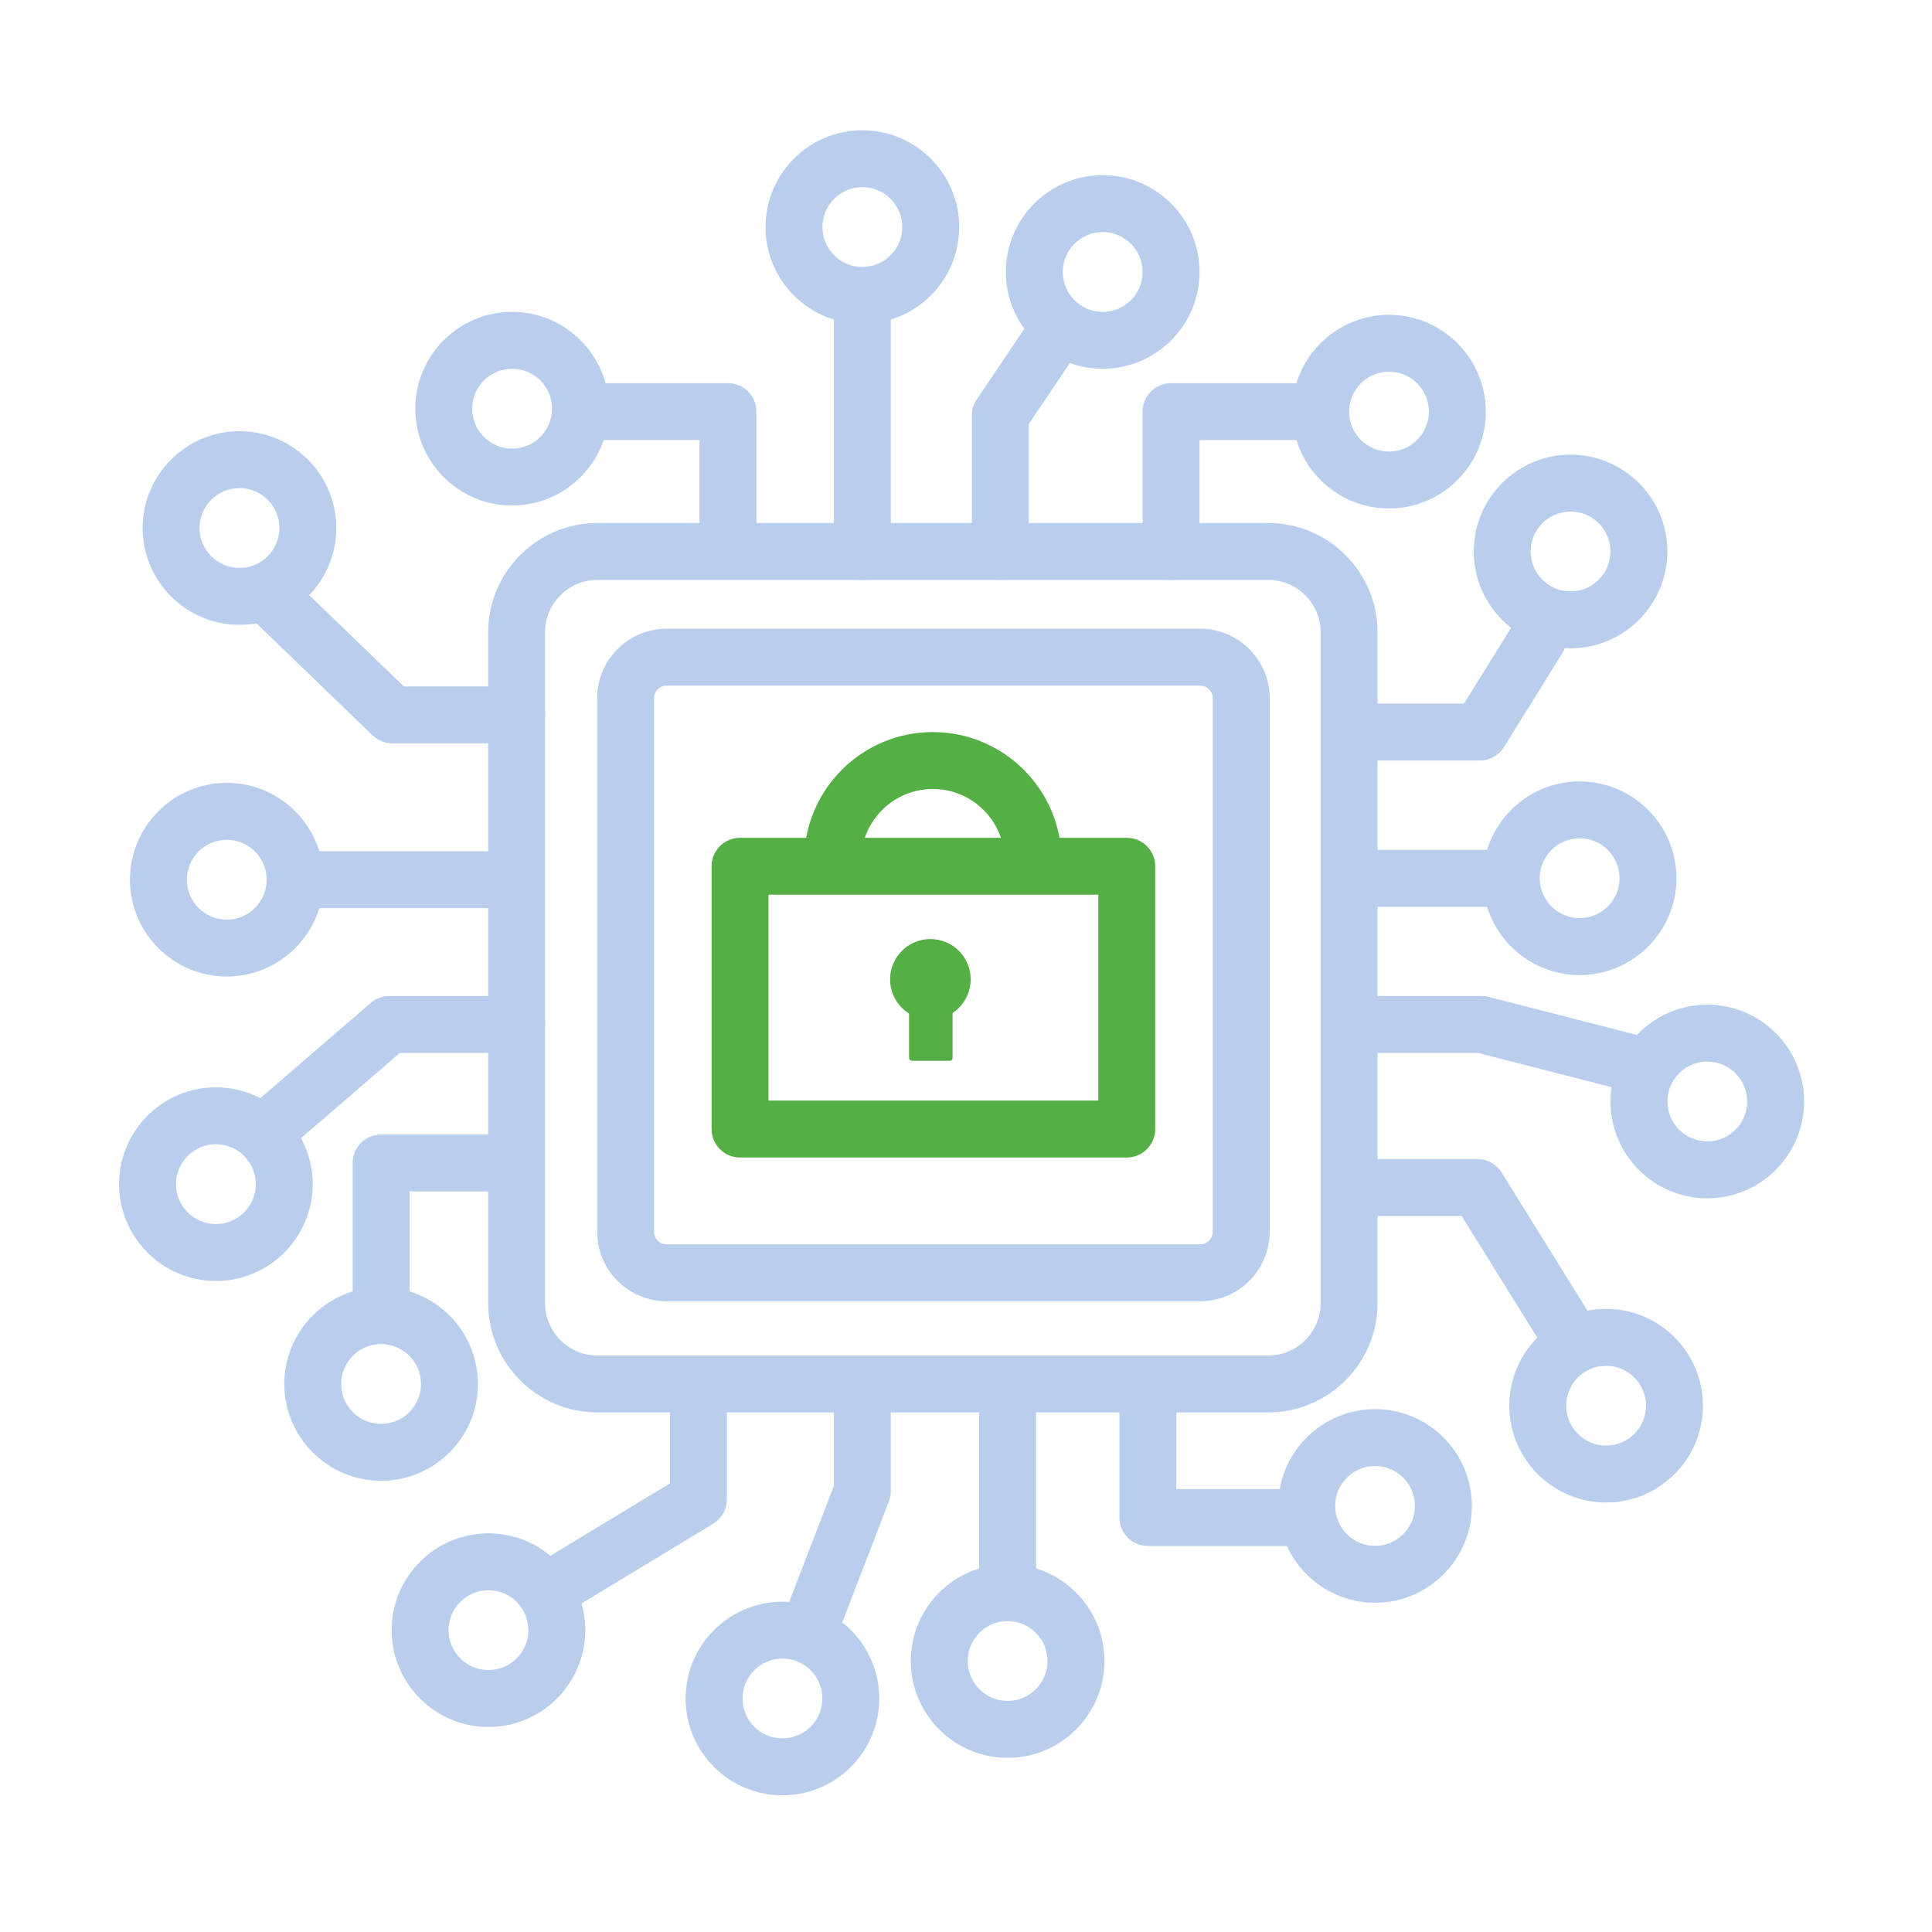 <?xml version="1.0" encoding="UTF-8"?>
<svg xmlns="http://www.w3.org/2000/svg" version="1.1" viewBox="0 0 800 800">
  <defs>
    <style>
      .cls-1 {
        fill: #b8ceec;
      }

      .cls-2 {
        fill: #fff;
      }

      .cls-3 {
        display: none;
      }

      .cls-4 {
        fill: #54b044;
      }

      .cls-5 {
        fill: none;
        stroke: #174290;
        stroke-linecap: round;
        stroke-linejoin: round;
        stroke-width: 2px;
      }
    </style>
  </defs>
  <!-- Generator: Adobe Illustrator 28.7.1, SVG Export Plug-In . SVG Version: 1.2.0 Build 142)  -->
  <g>
    <g id="cybesecurity">
      <g>
        <g>
          <path class="cls-4" d="M466.57,479.29h-160.14c-6.51,0-11.78-5.27-11.78-11.78v-108.81c0-6.51,5.27-11.78,11.78-11.78h160.14c6.51,0,11.78,5.27,11.78,11.78v108.81c0,6.51-5.27,11.78-11.78,11.78ZM318.21,455.73h136.58v-85.25h-136.58v85.25Z"/>
          <path class="cls-4" d="M427.8,368.22c-6.51,0-11.78-5.27-11.78-11.78,0-16.4-13.35-29.74-29.75-29.74s-29.74,13.35-29.74,29.74c0,6.51-5.28,11.78-11.79,11.78s-11.78-5.27-11.78-11.78c0-29.39,23.91-53.31,53.31-53.31s53.31,23.91,53.31,53.31c0,6.51-5.27,11.78-11.78,11.78Z"/>
          <circle class="cls-4" cx="385.25" cy="405.53" r="16.69"/>
          <rect class="cls-4" x="376.42" y="416.33" width="18.03" height="22.92" rx="1.17" ry="1.17"/>
        </g>
        <path class="cls-1" d="M496.98,538.81h-220.95c-15.86,0-28.76-12.9-28.76-28.76v-220.96c0-15.85,12.9-28.76,28.76-28.76h220.95c15.86,0,28.76,12.9,28.76,28.76v220.96c0,15.85-12.9,28.76-28.76,28.76ZM276.03,283.9c-2.86,0-5.2,2.33-5.2,5.19v220.96c0,2.86,2.34,5.19,5.2,5.19h220.95c2.86,0,5.2-2.33,5.2-5.19v-220.96c0-2.86-2.34-5.19-5.2-5.19h-220.95Z"/>
        <path class="cls-1" d="M525.15,584.85H247.39c-24.95,0-45.26-20.31-45.26-45.26v-277.76c0-24.95,20.31-45.26,45.26-45.26h277.76c24.95,0,45.26,20.31,45.26,45.26v277.76c0,24.95-20.31,45.26-45.26,45.26ZM247.39,240.13c-11.96,0-21.7,9.73-21.7,21.7v277.76c0,11.96,9.73,21.7,21.7,21.7h277.76c11.96,0,21.7-9.73,21.7-21.7v-277.76c0-11.96-9.73-21.7-21.7-21.7H247.39Z"/>
        <path class="cls-1" d="M301.43,232.61c-6.51,0-11.78-5.27-11.78-11.78v-38.6h-41.61c-6.51,0-11.78-5.27-11.78-11.78s5.27-11.78,11.78-11.78h53.39c6.51,0,11.78,5.27,11.78,11.78v50.38c0,6.51-5.27,11.78-11.78,11.78Z"/>
        <path class="cls-1" d="M357.08,240.13c-6.51,0-11.78-5.27-11.78-11.78v-97c0-6.51,5.27-11.78,11.78-11.78s11.78,5.27,11.78,11.78v97c0,6.51-5.27,11.78-11.78,11.78Z"/>
        <path class="cls-1" d="M414.23,240.13c-6.51,0-11.78-5.27-11.78-11.78v-56.39c0-2.35.7-4.64,2.01-6.58l19.75-29.32c3.62-5.4,10.98-6.81,16.35-3.19,5.4,3.64,6.82,10.96,3.19,16.35l-17.74,26.34v52.8c0,6.51-5.27,11.78-11.78,11.78Z"/>
        <path class="cls-1" d="M484.91,240.13c-6.51,0-11.78-5.27-11.78-11.78v-57.9c0-6.51,5.27-11.78,11.78-11.78h50.16c6.51,0,11.78,5.27,11.78,11.78s-5.27,11.78-11.78,11.78h-38.38v46.12c0,6.51-5.27,11.78-11.78,11.78Z"/>
        <path class="cls-1" d="M612.74,314.91h-54.1c-6.51,0-11.78-5.27-11.78-11.78s5.27-11.78,11.78-11.78h47.56l20.55-33.06c3.44-5.53,10.69-7.22,16.23-3.78,5.52,3.43,7.21,10.7,3.78,16.22l-24.01,38.63c-2.15,3.46-5.94,5.56-10.01,5.56Z"/>
        <path class="cls-1" d="M674.41,451.62c-.98,0-1.96-.12-2.95-.37l-59.45-15.27h-53.38c-6.51,0-11.78-5.27-11.78-11.78s5.27-11.78,11.78-11.78h54.86c.99,0,1.97.13,2.93.37l60.9,15.64c6.29,1.62,10.09,8.04,8.48,14.34-1.37,5.32-6.15,8.85-11.4,8.86Z"/>
        <path class="cls-1" d="M616.51,375.48h-57.88c-6.51,0-11.78-5.27-11.78-11.78s5.27-11.78,11.78-11.78h57.88c6.51,0,11.78,5.27,11.78,11.78s-5.27,11.78-11.78,11.78Z"/>
        <path class="cls-1" d="M650.34,565.53c-3.93,0-7.79-1.97-10.02-5.56l-35.08-56.47h-46.62c-6.51,0-11.78-5.27-11.78-11.78s5.27-11.78,11.78-11.78h53.16c4.07,0,7.86,2.11,10.01,5.56l38.54,62.04c3.43,5.53,1.74,12.79-3.8,16.23-1.93,1.2-4.08,1.77-6.2,1.77Z"/>
        <path class="cls-1" d="M533.98,640.16h-58.66c-6.51,0-11.78-5.27-11.78-11.78v-55.31c0-6.51,5.27-11.78,11.78-11.78s11.78,5.27,11.78,11.78v43.53h46.88c6.51,0,11.78,5.27,11.78,11.78s-5.27,11.78-11.78,11.78Z"/>
        <path class="cls-1" d="M334.9,686.78c-1.41,0-2.85-.25-4.24-.79-6.07-2.34-9.09-9.16-6.75-15.22l21.39-55.49v-42.22c0-6.51,5.27-11.78,11.78-11.78s11.78,5.27,11.78,11.78v44.42c0,1.45-.26,2.89-.79,4.23l-22.18,57.52c-1.8,4.68-6.26,7.55-10.99,7.55Z"/>
        <path class="cls-1" d="M417.23,661.41c-6.51,0-11.78-5.27-11.78-11.78v-76.56c0-6.51,5.27-11.78,11.78-11.78s11.78,5.27,11.78,11.78v76.56c0,6.51-5.27,11.78-11.78,11.78Z"/>
        <path class="cls-1" d="M230.57,668.17c-3.99,0-7.87-2.02-10.09-5.68-3.37-5.56-1.59-12.8,3.97-16.18l52.98-32.09v-41.16c0-6.51,5.27-11.78,11.78-11.78s11.78,5.27,11.78,11.78v47.8c0,4.12-2.15,7.94-5.68,10.08l-58.65,35.53c-1.91,1.15-4.02,1.7-6.09,1.7Z"/>
        <path class="cls-1" d="M157.81,550.3c-6.51,0-11.78-5.27-11.78-11.78v-56.96c0-6.51,5.27-11.78,11.78-11.78h56.1c6.51,0,11.78,5.27,11.78,11.78s-5.27,11.78-11.78,11.78h-44.32v45.18c0,6.51-5.27,11.78-11.78,11.78Z"/>
        <path class="cls-1" d="M111.01,479.29c-3.31,0-6.59-1.39-8.92-4.08-4.25-4.92-3.7-12.36,1.22-16.61l50.19-43.32c2.14-1.85,4.87-2.86,7.7-2.86h52.72c6.51,0,11.78,5.27,11.78,11.78s-5.27,11.78-11.78,11.78h-48.34l-46.88,40.45c-2.23,1.92-4.96,2.86-7.69,2.86Z"/>
        <path class="cls-1" d="M213.92,307.8h-51.45c-3.05,0-5.98-1.18-8.18-3.3l-51.46-49.63c-4.68-4.52-4.81-11.98-.3-16.66,4.53-4.68,11.98-4.8,16.66-.3l48.04,46.33h46.7c6.51,0,11.78,5.27,11.78,11.78s-5.27,11.78-11.78,11.78Z"/>
        <path class="cls-1" d="M211.63,376.04h-85.21c-6.3,0-11.41-5.27-11.41-11.78s5.11-11.78,11.41-11.78h85.21c6.3,0,11.41,5.27,11.41,11.78s-5.11,11.78-11.41,11.78Z"/>
        <path class="cls-1" d="M357.08,134.11c-22.11,0-40.09-17.98-40.09-40.09s17.98-40.09,40.09-40.09,40.09,17.99,40.09,40.09-17.98,40.09-40.09,40.09ZM357.08,77.49c-9.11,0-16.53,7.41-16.53,16.53s7.41,16.53,16.53,16.53,16.53-7.41,16.53-16.53-7.42-16.53-16.53-16.53Z"/>
        <path class="cls-1" d="M456.6,152.7c-22.11,0-40.09-17.98-40.09-40.09s17.98-40.09,40.09-40.09,40.09,17.98,40.09,40.09-17.98,40.09-40.09,40.09ZM456.6,96.09c-9.11,0-16.53,7.41-16.53,16.53s7.42,16.53,16.53,16.53,16.53-7.41,16.53-16.53-7.42-16.53-16.53-16.53Z"/>
        <path class="cls-1" d="M575.15,210.54c-22.1,0-40.08-17.99-40.08-40.09s17.98-40.09,40.08-40.09,40.09,17.98,40.09,40.09-17.98,40.09-40.09,40.09ZM575.15,153.92c-9.11,0-16.52,7.41-16.52,16.53s7.41,16.53,16.52,16.53,16.53-7.41,16.53-16.53-7.42-16.53-16.53-16.53Z"/>
        <path class="cls-1" d="M212.06,209.32c-22.11,0-40.09-17.98-40.09-40.09s17.99-40.09,40.09-40.09,40.09,17.99,40.09,40.09-17.98,40.09-40.09,40.09ZM212.06,152.7c-9.12,0-16.53,7.41-16.53,16.53s7.41,16.53,16.53,16.53,16.53-7.41,16.53-16.53-7.41-16.53-16.53-16.53Z"/>
        <path class="cls-1" d="M99.16,258.73c-22.11,0-40.09-17.98-40.09-40.09s17.98-40.09,40.09-40.09,40.09,17.99,40.09,40.09-17.98,40.09-40.09,40.09ZM99.16,202.11c-9.11,0-16.53,7.41-16.53,16.53s7.41,16.53,16.53,16.53,16.53-7.41,16.53-16.53-7.41-16.53-16.53-16.53Z"/>
        <path class="cls-1" d="M650.33,268.44c-22.1,0-40.08-17.98-40.08-40.09s17.98-40.09,40.08-40.09,40.09,17.98,40.09,40.09-17.98,40.09-40.09,40.09ZM650.33,211.82c-9.11,0-16.52,7.41-16.52,16.53s7.41,16.53,16.52,16.53,16.53-7.41,16.53-16.53-7.42-16.53-16.53-16.53Z"/>
        <path class="cls-1" d="M654.09,403.75c-22.11,0-40.09-17.98-40.09-40.09s17.98-40.09,40.09-40.09,40.09,17.99,40.09,40.09-17.98,40.09-40.09,40.09ZM654.09,347.13c-9.11,0-16.53,7.41-16.53,16.53s7.42,16.53,16.53,16.53,16.53-7.41,16.53-16.53-7.42-16.53-16.53-16.53Z"/>
        <path class="cls-1" d="M706.96,496.19c-22.11,0-40.09-17.98-40.09-40.09s17.98-40.09,40.09-40.09,40.08,17.99,40.08,40.09-17.98,40.09-40.08,40.09ZM706.96,439.57c-9.11,0-16.53,7.41-16.53,16.53s7.42,16.53,16.53,16.53,16.52-7.41,16.52-16.53-7.41-16.53-16.52-16.53Z"/>
        <path class="cls-1" d="M665.05,622.15c-22.1,0-40.08-17.98-40.08-40.09s17.98-40.09,40.08-40.09,40.09,17.98,40.09,40.09-17.98,40.09-40.09,40.09ZM665.05,565.53c-9.11,0-16.52,7.41-16.52,16.53s7.41,16.53,16.52,16.53,16.53-7.42,16.53-16.53-7.42-16.53-16.53-16.53Z"/>
        <path class="cls-1" d="M569.38,663.67c-22.1,0-40.08-17.98-40.08-40.09s17.98-40.09,40.08-40.09,40.09,17.98,40.09,40.09-17.98,40.09-40.09,40.09ZM569.38,607.05c-9.11,0-16.52,7.42-16.52,16.53s7.41,16.53,16.52,16.53,16.53-7.42,16.53-16.53-7.42-16.53-16.53-16.53Z"/>
        <path class="cls-1" d="M417.23,727.88c-22.11,0-40.09-17.98-40.09-40.09s17.98-40.09,40.09-40.09,40.09,17.98,40.09,40.09-17.98,40.09-40.09,40.09ZM417.23,671.25c-9.11,0-16.53,7.42-16.53,16.53s7.42,16.53,16.53,16.53,16.53-7.42,16.53-16.53-7.42-16.53-16.53-16.53Z"/>
        <path class="cls-1" d="M323.99,743.4c-22.11,0-40.09-17.98-40.09-40.08s17.99-40.09,40.09-40.09,40.09,17.98,40.09,40.09-17.98,40.08-40.09,40.08ZM323.99,686.78c-9.12,0-16.53,7.42-16.53,16.53s7.41,16.52,16.53,16.52,16.53-7.41,16.53-16.52-7.41-16.53-16.53-16.53Z"/>
        <path class="cls-1" d="M202.26,715.1c-22.11,0-40.09-17.98-40.09-40.09s17.99-40.09,40.09-40.09,40.09,17.98,40.09,40.09-17.98,40.09-40.09,40.09ZM202.26,658.47c-9.12,0-16.53,7.42-16.53,16.53s7.41,16.53,16.53,16.53,16.53-7.42,16.53-16.53-7.41-16.53-16.53-16.53Z"/>
        <path class="cls-1" d="M93.9,404.35c-22.11,0-40.09-17.99-40.09-40.09s17.98-40.09,40.09-40.09,40.09,17.98,40.09,40.09-17.98,40.09-40.09,40.09ZM93.9,347.74c-9.11,0-16.53,7.41-16.53,16.53s7.41,16.53,16.53,16.53,16.53-7.41,16.53-16.53-7.41-16.53-16.53-16.53Z"/>
        <path class="cls-1" d="M89.39,530.42c-22.11,0-40.09-17.99-40.09-40.09s17.99-40.09,40.09-40.09,40.09,17.98,40.09,40.09-17.98,40.09-40.09,40.09ZM89.39,473.8c-9.12,0-16.53,7.41-16.53,16.53s7.41,16.53,16.53,16.53,16.53-7.41,16.53-16.53-7.41-16.53-16.53-16.53Z"/>
        <path class="cls-1" d="M157.81,613.16c-22.11,0-40.09-17.98-40.09-40.09s17.99-40.09,40.09-40.09,40.09,17.98,40.09,40.09-17.98,40.09-40.09,40.09ZM157.81,556.54c-9.12,0-16.53,7.41-16.53,16.53s7.41,16.53,16.53,16.53,16.53-7.42,16.53-16.53-7.41-16.53-16.53-16.53Z"/>
      </g>
    </g>
    <g id="legal__x26__compliance" class="cls-3">
      <path class="cls-1" d="M344.08,223.27l-284.51,1.42h-.05c-5.8,0-10.52-4.69-10.55-10.5-.03-5.82,4.67-10.57,10.5-10.6l284.61-1.42v21.1Z"/>
      <path class="cls-1" d="M454.1,222.72l282.44-1.41c5.83-.03,10.53-4.77,10.5-10.6-.03-5.81-4.75-10.5-10.55-10.5h-.05l-282.34,1.41v21.1Z"/>
      <path class="cls-1" d="M196.96,507c-4.95,0-9.37-3.5-10.35-8.55l-43.06-222.72-40.29,222.6c-1.04,5.74-6.47,9.55-12.26,8.51-5.73-1.04-9.54-6.53-8.5-12.26l50.33-278.06c.9-5,5.24-8.64,10.32-8.67,5.28,0,9.45,3.56,10.42,8.54l53.76,278.06c1.1,5.72-2.64,11.25-8.35,12.35-.67.13-1.35.2-2.01.2Z"/>
      <path class="cls-1" d="M704.19,504.88c-4.95,0-9.37-3.5-10.34-8.55l-43.07-222.73-40.29,222.61c-1.04,5.73-6.53,9.55-12.26,8.51-5.74-1.04-9.54-6.53-8.51-12.26l50.34-278.06c.91-5,5.24-8.64,10.32-8.67h.06c5.05,0,9.39,3.58,10.35,8.54l53.76,278.06c1.11,5.72-2.63,11.25-8.35,12.35-.67.13-1.35.2-2.01.2Z"/>
      <path class="cls-1" d="M399.09,276.33c-36.14,0-65.55-29.41-65.55-65.56s29.41-65.56,65.55-65.56,65.56,29.41,65.56,65.56-29.41,65.56-65.56,65.56ZM399.09,166.3c-24.51,0-44.46,19.95-44.46,44.47s19.94,44.47,44.46,44.47,44.47-19.95,44.47-44.47-19.95-44.47-44.47-44.47Z"/>
      <line class="cls-1" x1="399.09" y1="265.78" x2="398.01" y2="675"/>
      <path class="cls-1" d="M398.01,685.54h-.03c-5.82-.02-10.53-4.75-10.52-10.58l1.08-409.22c.01-5.81,4.74-10.52,10.55-10.52h.03c5.82.01,10.53,4.75,10.52,10.58l-1.08,409.22c-.01,5.81-4.74,10.52-10.55,10.52Z"/>
      <g>
        <line class="cls-1" x1="290.87" y1="675" x2="505.14" y2="675"/>
        <path class="cls-1" d="M505.14,685.54h-214.26c-5.82,0-10.55-4.72-10.55-10.55s4.72-10.55,10.55-10.55h214.26c5.83,0,10.55,4.72,10.55,10.55s-4.72,10.55-10.55,10.55Z"/>
      </g>
      <path class="cls-4" d="M144.28,591.34c-52.32,0-94.89-42.56-94.89-94.89,0-5.83,4.72-10.55,10.55-10.55h168.68c5.82,0,10.55,4.72,10.55,10.55,0,52.32-42.57,94.89-94.89,94.89ZM71.25,507c5.13,35.71,35.93,63.24,73.04,63.24s67.9-27.53,73.04-63.24H71.25Z"/>
      <path class="cls-4" d="M652.15,591.34c-52.32,0-94.89-42.56-94.89-94.89,0-5.83,4.72-10.55,10.55-10.55h168.68c5.83,0,10.55,4.72,10.55,10.55,0,52.32-42.56,94.89-94.89,94.89ZM579.11,507c5.13,35.71,35.93,63.24,73.04,63.24s67.91-27.53,73.04-63.24h-146.08Z"/>
    </g>
    <g id="Laag_4" class="cls-3">
      <g>
        <path class="cls-1" d="M428.63,724.13H87.48c-7.27,0-13.14-5.88-13.14-13.14V66.66c0-7.26,5.88-13.14,13.14-13.14h502.12c7.27,0,13.14,5.89,13.14,13.14v349.34c0,7.27-5.88,13.14-13.14,13.14s-13.14-5.88-13.14-13.14V79.8H100.62v618.04h328c7.27,0,13.14,5.88,13.14,13.14s-5.88,13.14-13.14,13.14Z"/>
        <path class="cls-1" d="M521.91,204.65h-224.21c-7.27,0-13.14-5.89-13.14-13.14s5.88-13.14,13.14-13.14h224.21c7.27,0,13.14,5.89,13.14,13.14s-5.88,13.14-13.14,13.14Z"/>
        <path class="cls-1" d="M521.91,332.18h-224.21c-7.27,0-13.14-5.89-13.14-13.14s5.88-13.14,13.14-13.14h224.21c7.27,0,13.14,5.89,13.14,13.14s-5.88,13.14-13.14,13.14Z"/>
        <path class="cls-1" d="M455.39,459.7h-157.7c-7.27,0-13.14-5.88-13.14-13.14s5.88-13.14,13.14-13.14h157.7c7.27,0,13.14,5.88,13.14,13.14s-5.88,13.14-13.14,13.14Z"/>
        <path class="cls-1" d="M379.92,585.54h-82.23c-7.27,0-13.14-5.88-13.14-13.14s5.88-13.14,13.14-13.14h82.23c7.27,0,13.14,5.88,13.14,13.14s-5.88,13.14-13.14,13.14Z"/>
        <path class="cls-4" d="M573.87,750.21c-83.02,0-150.58-67.55-150.58-150.58s67.55-150.58,150.58-150.58,150.58,67.55,150.58,150.58-67.55,150.58-150.58,150.58ZM573.87,475.35c-68.53,0-124.29,55.76-124.29,124.29s55.76,124.29,124.29,124.29,124.29-55.76,124.29-124.29-55.76-124.29-124.29-124.29Z"/>
        <path class="cls-4" d="M193.66,215.97c-3.49,0-6.83-1.39-9.29-3.85l-31.04-31.04c-5.13-5.13-5.13-13.45,0-18.59s13.45-5.13,18.59,0l21.67,21.67,41.88-42.56c5.07-5.19,13.4-5.26,18.59-.15,5.17,5.09,5.25,13.41.15,18.59l-51.18,52.01c-2.46,2.5-5.81,3.91-9.32,3.93h-.05Z"/>
        <path class="cls-4" d="M193.66,342.8c-3.49,0-6.83-1.39-9.29-3.85l-31.04-31.04c-5.13-5.13-5.13-13.46,0-18.59,5.13-5.13,13.45-5.13,18.59,0l21.67,21.67,41.88-42.57c5.07-5.19,13.4-5.24,18.59-.15,5.17,5.09,5.25,13.41.15,18.59l-51.18,52.02c-2.46,2.5-5.81,3.91-9.32,3.93h-.05Z"/>
        <path class="cls-4" d="M193.66,473.82c-3.49,0-6.83-1.39-9.29-3.85l-31.04-31.05c-5.13-5.13-5.13-13.45,0-18.59,5.13-5.13,13.45-5.13,18.59,0l21.67,21.68,41.88-42.58c5.07-5.17,13.4-5.25,18.59-.15,5.17,5.1,5.25,13.41.15,18.59l-51.18,52.02c-2.46,2.5-5.81,3.91-9.32,3.93h-.05Z"/>
        <path class="cls-4" d="M193.66,598.81c-3.49,0-6.83-1.39-9.29-3.85l-31.04-31.05c-5.13-5.13-5.13-13.45,0-18.59,5.13-5.13,13.45-5.13,18.59,0l21.67,21.68,41.88-42.58c5.07-5.19,13.4-5.25,18.59-.15,5.17,5.1,5.25,13.41.15,18.59l-51.18,52.02c-2.46,2.5-5.81,3.91-9.32,3.93h-.05Z"/>
        <path class="cls-4" d="M559.39,657.16c-3.49,0-6.83-1.39-9.29-3.85l-44.66-44.66c-5.13-5.13-5.13-13.45,0-18.59s13.45-5.13,18.59,0l35.29,35.29,64.35-65.39c5.1-5.17,13.41-5.25,18.59-.15,5.17,5.1,5.25,13.41.15,18.59l-73.64,74.83c-2.46,2.5-5.81,3.91-9.32,3.93h-.05Z"/>
      </g>
    </g>
    <g id="Laag_5" class="cls-3">
      <g>
        <g>
          <g>
            <path class="cls-1" d="M414.65,668.01H124.7c-6.66,0-12.05-5.4-12.05-12.05V65.15c0-6.66,5.39-12.05,12.05-12.05h299.77c6.66,0,12.05,5.4,12.05,12.05v154.63l148.54-.54h.05c3.19,0,6.25,1.27,8.51,3.51,2.27,2.26,3.54,5.34,3.54,8.54v218.58c0,6.66-5.39,12.05-12.05,12.05s-12.05-5.4-12.05-12.05v-206.49l-148.54.54h-.05c-3.19,0-6.25-1.27-8.51-3.51-2.27-2.27-3.54-5.34-3.54-8.54V77.2H136.75v566.7h277.9c6.66,0,12.05,5.4,12.05,12.05s-5.39,12.05-12.05,12.05Z"/>
            <path class="cls-1" d="M378.89,192.98h-193.8c-6.66,0-12.05-5.4-12.05-12.05s5.39-12.05,12.05-12.05h193.8c6.66,0,12.05,5.4,12.05,12.05s-5.39,12.05-12.05,12.05Z"/>
            <path class="cls-1" d="M524.35,309.91h-50.69c-6.66,0-12.05-5.4-12.05-12.05s5.39-12.05,12.05-12.05h50.69c6.66,0,12.05,5.4,12.05,12.05s-5.39,12.05-12.05,12.05Z"/>
            <path class="cls-1" d="M239.31,309.91h-54.22c-6.66,0-12.05-5.4-12.05-12.05s5.39-12.05,12.05-12.05h54.22c6.66,0,12.05,5.4,12.05,12.05s-5.39,12.05-12.05,12.05Z"/>
            <path class="cls-1" d="M524.35,426.84h-54.39c-6.66,0-12.05-5.4-12.05-12.05s5.39-12.05,12.05-12.05h54.39c6.66,0,12.05,5.4,12.05,12.05s-5.39,12.05-12.05,12.05Z"/>
            <path class="cls-1" d="M239.31,426.84h-54.22c-6.66,0-12.05-5.4-12.05-12.05s5.39-12.05,12.05-12.05h54.22c6.66,0,12.05,5.4,12.05,12.05s-5.39,12.05-12.05,12.05Z"/>
            <path class="cls-1" d="M372.54,542.23h-187.45c-6.66,0-12.05-5.4-12.05-12.05s5.39-12.05,12.05-12.05h187.45c6.66,0,12.05,5.4,12.05,12.05s-5.39,12.05-12.05,12.05Z"/>
          </g>
          <path class="cls-1" d="M585.11,243.35c-3.15,0-6.3-1.23-8.66-3.67l-160.64-166.14c-4.63-4.79-4.5-12.42.28-17.04,4.8-4.63,12.42-4.48,17.04.28l160.64,166.14c4.63,4.79,4.5,12.42-.28,17.04-2.34,2.27-5.37,3.39-8.38,3.39Z"/>
          <g>
            <g>
              <path class="cls-1" d="M354.91,300.99c63.69,0,115.33,25.82,115.33,57.66s-51.63,57.66-115.33,57.66-115.33-25.82-115.33-57.66,51.63-57.66,115.33-57.66M354.91,288.93c-71.43,0-127.38,30.62-127.38,69.71s55.95,69.71,127.38,69.71,127.38-30.62,127.38-69.71-55.95-69.71-127.38-69.71h0Z"/>
              <path class="cls-1" d="M354.91,428.37c-71.42,0-127.37-30.62-127.37-69.72s55.95-69.71,127.37-69.71,127.38,30.62,127.38,69.71-55.95,69.72-127.38,69.72ZM354.91,313.04c-60.86,0-103.27,24.03-103.27,45.61s42.41,45.62,103.27,45.62,103.28-24.05,103.28-45.62-42.42-45.61-103.28-45.61Z"/>
            </g>
            <path class="cls-1" d="M354.91,418.4c-32.94,0-59.74-26.81-59.74-59.75s26.8-59.74,59.74-59.74,59.75,26.8,59.75,59.74-26.81,59.75-59.75,59.75ZM354.91,323.01c-19.66,0-35.64,15.98-35.64,35.64s15.98,35.65,35.64,35.65,35.65-15.99,35.65-35.65-15.99-35.64-35.65-35.64Z"/>
          </g>
          <path class="cls-1" d="M265.76,467.23c-2.9,0-5.8-1.04-8.11-3.14-4.93-4.48-5.28-12.1-.8-17.02l172.32-189.24c4.48-4.92,12.11-5.27,17.02-.79,4.93,4.48,5.28,12.1.8,17.02l-172.32,189.24c-2.38,2.61-5.64,3.94-8.91,3.94Z"/>
        </g>
        <path class="cls-4" d="M550.53,750.21c-1.58,0-3.16-.35-4.63-1.04-138.66-65.72-127.03-233.6-126.9-235.29.42-5.35,4.73-9.59,10.09-9.92,98.3-6.06,111.03-37.88,111.15-38.21,1.57-4.34,6.08-7.5,10.42-7.31,4.62.09,8.74,2.88,10.14,7.27,9.59,29.96,84.99,37.83,110.65,38.23,5.78.09,10.47,4.72,10.63,10.5,4.94,180.26-126.25,234.49-127.57,235.01-1.29.51-2.63.76-3.98.76ZM440.27,524.8c-.05,33.68,7.45,150.73,110.46,202.71,20.91-10.07,109.65-61.2,109.91-202.38-25.36-1.42-85.58-7.81-110.93-36.48-13.79,13.44-43.98,30.71-109.45,36.15Z"/>
        <g>
          <path class="cls-4" d="M600.25,654.66h-99.64c-5.96,0-10.79-4.83-10.79-10.79v-67.7c0-5.96,4.83-10.79,10.79-10.79h99.64c5.96,0,10.79,4.83,10.79,10.79v67.7c0,5.96-4.83,10.79-10.79,10.79ZM511.4,633.08h78.06v-46.12h-78.06v46.12Z"/>
          <path class="cls-4" d="M576.13,581.48c-5.96,0-10.79-4.83-10.79-10.79,0-8.29-6.75-15.05-15.05-15.05s-15.05,6.75-15.05,15.05c0,5.96-4.83,10.79-10.79,10.79s-10.79-4.83-10.79-10.79c0-20.2,16.43-36.63,36.63-36.63s36.63,16.43,36.63,36.63c0,5.96-4.83,10.79-10.79,10.79Z"/>
          <circle class="cls-4" cx="550.29" cy="605.1" r="10.39"/>
          <rect class="cls-4" x="544.79" y="611.82" width="11.22" height="14.26" rx="1.07" ry="1.07"/>
        </g>
      </g>
    </g>
    <g id="Laag_6" class="cls-3">
      <g>
        <path class="cls-1" d="M407.31,701.21c-5.02,0-9.66-2.77-12.01-7.24-2.45-4.64-2.01-10.29,1.14-14.49,16.1-21.48,22.41-45.9,24.86-60.79h-185.06c-103.37,0-187.47-84.1-187.47-187.47v-143.85c0-103.37,84.1-187.47,187.47-187.47h323.33c103.37,0,187.47,84.1,187.47,187.47v143.85c0,103.37-84.1,187.47-187.47,187.47h-24.78c-37.71,77.71-123.15,82.34-126.89,82.51-.2,0-.4.01-.59.01ZM236.23,127.07c-88.39,0-160.3,71.91-160.3,160.3v143.85c0,88.39,71.91,160.3,160.3,160.3h200.19c3.65,0,7.14,1.47,9.7,4.07,2.55,2.6,3.95,6.12,3.89,9.76-.03,1.58-.8,31.19-15.84,63.54,25.24-7.44,61.31-25.46,79.27-68.98,2.1-5.08,7.06-8.4,12.56-8.4h33.57c88.39,0,160.3-71.91,160.3-160.3v-143.85c0-88.39-71.91-160.3-160.3-160.3H236.23Z"/>
        <path class="cls-4" d="M249.66,473.33c-34.03,0-61.7-27.68-61.7-61.7,0-7.5,6.08-13.58,13.58-13.58h96.24c7.5,0,13.58,6.08,13.58,13.58,0,34.03-27.68,61.7-61.7,61.7ZM217.91,425.2c5.29,12.31,17.53,20.95,31.75,20.95s26.46-8.64,31.75-20.95h-63.5Z"/>
        <path class="cls-4" d="M542.3,473.33c-34.03,0-61.7-27.68-61.7-61.7,0-7.5,6.08-13.58,13.58-13.58h96.24c7.5,0,13.58,6.08,13.58,13.58,0,34.03-27.68,61.7-61.7,61.7ZM510.55,425.2c5.29,12.31,17.53,20.95,31.75,20.95s26.46-8.64,31.75-20.95h-63.5Z"/>
        <path class="cls-4" d="M432.19,262.99c-7.48,0-13.54-6.04-13.58-13.52-.04-7.5,6.02-13.61,13.52-13.65l158.22-.79h.07c7.48,0,13.54,6.04,13.58,13.52.04,7.5-6.02,13.61-13.52,13.65l-158.22.79h-.07Z"/>
        <path class="cls-4" d="M204.15,264.13c-7.48,0-13.54-6.04-13.58-13.52-.04-7.5,6.02-13.61,13.52-13.65l160.2-.8h.07c7.48,0,13.54,6.04,13.58,13.52.04,7.5-6.02,13.61-13.52,13.65l-160.2.8h-.07Z"/>
        <path class="cls-4" d="M279.71,425.2c-6.38,0-12.07-4.51-13.33-11l-16.89-87.4-15.79,87.24c-1.33,7.38-8.38,12.31-15.79,10.94-7.38-1.33-12.28-8.4-10.94-15.79l28.72-158.66c1.16-6.43,6.75-11.12,13.29-11.16h.08c6.51,0,12.1,4.61,13.34,11l30.67,158.66c1.42,7.37-3.4,14.49-10.76,15.92-.88.17-1.74.25-2.59.25Z"/>
        <path class="cls-4" d="M571.98,423.99c-6.38,0-12.07-4.51-13.33-11l-16.89-87.39-15.79,87.23c-1.33,7.38-8.33,12.32-15.79,10.94-7.38-1.33-12.28-8.4-10.94-15.79l28.71-158.65c1.16-6.43,6.75-11.12,13.29-11.16h.08c6.51,0,12.1,4.61,13.34,11l30.68,158.65c1.42,7.37-3.4,14.49-10.76,15.92-.87.17-1.74.25-2.59.25Z"/>
        <path class="cls-4" d="M397.9,293.58c-24.8,0-44.98-20.17-44.98-44.97s20.18-44.97,44.98-44.97,44.97,20.17,44.97,44.97-20.17,44.97-44.97,44.97ZM397.9,230.81c-9.82,0-17.81,7.99-17.81,17.8s7.99,17.8,17.81,17.8,17.8-7.99,17.8-17.8-7.99-17.8-17.8-17.8Z"/>
        <g>
          <line class="cls-4" x1="397.9" y1="280" x2="397.28" y2="513.5"/>
          <path class="cls-4" d="M397.28,527.08h-.03c-7.5-.02-13.57-6.12-13.55-13.62l.62-233.5c.02-7.5,6.1-13.55,13.58-13.55h.03c7.5.02,13.57,6.12,13.55,13.62l-.62,233.5c-.02,7.5-6.1,13.55-13.58,13.55Z"/>
        </g>
        <g>
          <line class="cls-4" x1="336.15" y1="513.5" x2="458.41" y2="513.5"/>
          <path class="cls-4" d="M458.41,527.08h-122.26c-7.5,0-13.58-6.08-13.58-13.58s6.08-13.58,13.58-13.58h122.26c7.5,0,13.58,6.08,13.58,13.58s-6.08,13.58-13.58,13.58Z"/>
        </g>
      </g>
    </g>
    <g id="Laag_7" class="cls-3">
      <g>
        <g>
          <path class="cls-1" d="M379.88,750.21H104.72c-5.27,0-9.54-4.27-9.54-9.54,0-81.12,66-147.12,147.12-147.12s147.12,66,147.12,147.12c0,5.27-4.27,9.54-9.54,9.54ZM114.61,731.14h255.38c-4.89-66.17-60.3-118.51-127.69-118.51s-122.8,52.33-127.69,118.51Z"/>
          <path class="cls-1" d="M242.3,552.75c-50.13,0-90.9-40.78-90.9-90.9s40.78-90.91,90.9-90.91,90.9,40.78,90.9,90.91-40.78,90.9-90.9,90.9ZM242.3,390.02c-39.6,0-71.83,32.23-71.83,71.83s32.23,71.83,71.83,71.83,71.83-32.22,71.83-71.83-32.23-71.83-71.83-71.83Z"/>
        </g>
        <path class="cls-1" d="M391.35,444.36c-2.37,0-4.72-.88-6.54-2.59-3.09-2.91-3.88-7.51-1.96-11.29l21.04-41.09c-32.42-6.84-56.82-35.67-56.82-70.09V123.27c0-39.5,32.13-71.63,71.63-71.63h196.02c39.5,0,71.63,32.13,71.63,71.63v196.02c0,39.5-32.13,71.63-71.63,71.63h-130.24l-88.28,52.11c-1.51.89-3.19,1.32-4.85,1.32ZM418.7,70.71c-28.98,0-52.56,23.58-52.56,52.56v196.02c0,28.98,23.57,52.56,52.56,52.56,3.33,0,6.41,1.73,8.14,4.56,1.73,2.83,1.86,6.36.35,9.32l-12.37,24.16,62.19-36.71c1.47-.87,3.15-1.32,4.85-1.32h132.85c28.98,0,52.56-23.58,52.56-52.56V123.27c0-28.98-23.57-52.56-52.56-52.56h-196.02Z"/>
        <path class="cls-1" d="M601.06,342.68h-168.69c-5.27,0-9.54-4.27-9.54-9.54V116.67c0-5.27,4.27-9.54,9.54-9.54h168.69c5.27,0,9.54,4.27,9.54,9.54v216.47c0,5.27-4.27,9.54-9.54,9.54ZM441.9,323.6h149.62V126.2h-149.62v197.4Z"/>
        <path class="cls-1" d="M573.69,172.93h-58.9c-5.27,0-9.54-4.27-9.54-9.54s4.27-9.54,9.54-9.54h58.9c5.27,0,9.54,4.27,9.54,9.54s-4.27,9.54-9.54,9.54Z"/>
        <path class="cls-1" d="M573.69,215.77h-58.9c-5.27,0-9.54-4.27-9.54-9.54s4.27-9.54,9.54-9.54h58.9c5.27,0,9.54,4.27,9.54,9.54s-4.27,9.54-9.54,9.54Z"/>
        <path class="cls-1" d="M573.69,258.61h-58.9c-5.27,0-9.54-4.27-9.54-9.54s4.27-9.54,9.54-9.54h58.9c5.27,0,9.54,4.27,9.54,9.54s-4.27,9.54-9.54,9.54Z"/>
        <path class="cls-1" d="M573.69,300.89h-58.9c-5.27,0-9.54-4.27-9.54-9.54s4.27-9.54,9.54-9.54h58.9c5.27,0,9.54,4.27,9.54,9.54s-4.27,9.54-9.54,9.54Z"/>
        <path class="cls-4" d="M470.17,176.73c-2.52,0-4.95-1.01-6.74-2.79l-10.43-10.43c-3.73-3.72-3.73-9.76,0-13.49s9.76-3.73,13.49,0l3.63,3.63,10.45-10.62c3.68-3.76,9.72-3.81,13.49-.11,3.75,3.69,3.81,9.73.11,13.49l-17.19,17.48c-1.78,1.81-4.22,2.84-6.76,2.85h-.04Z"/>
        <path class="cls-4" d="M470.17,219.34c-2.53,0-4.95-1.01-6.74-2.79l-10.43-10.43c-3.73-3.73-3.73-9.76,0-13.49s9.76-3.73,13.49,0l3.63,3.63,10.45-10.62c3.68-3.76,9.72-3.81,13.49-.11,3.75,3.69,3.81,9.73.11,13.49l-17.19,17.48c-1.78,1.82-4.22,2.84-6.76,2.85h-.04Z"/>
        <path class="cls-4" d="M470.17,263.35c-2.52,0-4.95-1.01-6.74-2.79l-10.43-10.43c-3.73-3.72-3.73-9.76,0-13.49,3.73-3.73,9.76-3.73,13.49,0l3.63,3.63,10.45-10.62c3.7-3.76,9.72-3.81,13.49-.11,3.75,3.7,3.81,9.73.11,13.49l-17.19,17.47c-1.79,1.82-4.22,2.84-6.76,2.85h-.04Z"/>
        <path class="cls-4" d="M470.17,305.35c-2.53,0-4.95-1.01-6.74-2.79l-10.43-10.43c-3.73-3.73-3.73-9.76,0-13.49s9.76-3.73,13.49,0l3.63,3.63,10.45-10.62c3.68-3.76,9.72-3.81,13.49-.11,3.75,3.69,3.81,9.73.11,13.49l-17.19,17.48c-1.78,1.82-4.22,2.84-6.76,2.85h-.04Z"/>
      </g>
    </g>
    <g id="Laag_8" class="cls-3">
      <g>
        <path class="cls-1" d="M312.89,573.52c-2.02,0-4.03-.48-5.89-1.43-4.52-2.34-7.23-7.12-6.92-12.19l2.04-33.33c-29.77-6.26-52.19-32.74-52.19-64.35v-167.07c0-36.26,29.49-65.75,65.75-65.75h167.07c36.26,0,65.75,29.49,65.75,65.75v167.07c0,36.26-29.49,65.75-65.75,65.75h-108.71l-53.11,42.71c-2.33,1.87-5.17,2.83-8.04,2.83ZM315.68,255.08c-22.1,0-40.09,17.99-40.09,40.09v167.07c0,22.1,17.99,40.09,40.09,40.09,3.53,0,6.92,1.47,9.35,4.03,2.42,2.58,3.67,6.05,3.46,9.58l-1.01,16.56,34-27.35c2.28-1.83,5.12-2.83,8.04-2.83h113.23c22.1,0,40.09-17.99,40.09-40.09v-167.07c0-22.1-17.99-40.09-40.09-40.09h-167.07Z"/>
        <path class="cls-4" d="M395.4,426.97c-7.09,0-12.83-5.74-12.83-12.83v-111.54c0-7.09,5.74-12.83,12.83-12.83s12.83,5.74,12.83,12.83v111.54c0,7.09-5.74,12.83-12.83,12.83Z"/>
        <circle class="cls-4" cx="395.4" cy="446.33" r="14.69"/>
      </g>
      <path class="cls-1" d="M394.02,750.21c-1.83,0-3.66-.39-5.36-1.18C46.36,591.53,81,171.53,81.4,167.31c.6-6.53,6.03-11.56,12.58-11.65,228.93-3.3,289.97-94.83,290.56-95.75,2.39-3.76,6.56-5.9,11.06-5.96,4.46.08,8.58,2.42,10.85,6.26,59.62,100.99,287.84,98.99,289.99,98.92,6.84-.16,12.62,5.25,12.99,12.13,24.52,443.61-307.45,576.81-310.8,578.1-1.48.58-3.04.86-4.61.86ZM106.3,181.06c-2.71,66.5-1.58,405.17,288.04,542.32,41.29-17.84,306.18-147.77,290.07-538.66-48.42-.88-221.73-10.14-289.94-96.73-27.06,28.27-105.5,87.97-288.17,93.07Z"/>
    </g>
    <g id="Laag_9" class="cls-3">
      <g>
        <path class="cls-1" d="M217.93,673.4H55.9c-3.85,0-6.97-3.12-6.97-6.97,0-48.52,39.47-87.99,87.99-87.99s87.99,39.47,87.99,87.99c0,3.85-3.12,6.97-6.97,6.97ZM63.19,659.46h147.44c-3.52-37.57-35.24-67.08-73.72-67.08s-70.2,29.5-73.72,67.08Z"/>
        <path class="cls-1" d="M136.91,557.13c-30.26,0-54.88-24.62-54.88-54.89s24.62-54.89,54.88-54.89,54.89,24.62,54.89,54.89-24.62,54.89-54.89,54.89ZM136.91,461.3c-22.57,0-40.94,18.37-40.94,40.94s18.37,40.94,40.94,40.94,40.95-18.37,40.95-40.94-18.37-40.94-40.95-40.94Z"/>
      </g>
      <g>
        <path class="cls-1" d="M396,726.04h-162.03c-3.85,0-6.97-3.12-6.97-6.97,0-48.52,39.47-87.99,87.99-87.99s87.99,39.47,87.99,87.99c0,3.85-3.12,6.97-6.97,6.97ZM241.27,712.09h147.44c-3.52-37.57-35.24-67.08-73.72-67.08s-70.2,29.5-73.72,67.08Z"/>
        <path class="cls-1" d="M314.99,609.76c-30.27,0-54.89-24.62-54.89-54.89s24.62-54.88,54.89-54.88,54.88,24.62,54.88,54.88-24.62,54.89-54.88,54.89ZM314.99,513.93c-22.58,0-40.95,18.37-40.95,40.94s18.37,40.94,40.95,40.94,40.94-18.37,40.94-40.94-18.37-40.94-40.94-40.94Z"/>
      </g>
      <g>
        <path class="cls-1" d="M574.53,674.86h-162.04c-3.85,0-6.97-3.12-6.97-6.97,0-48.52,39.47-87.99,87.99-87.99s88,39.47,88,87.99c0,3.85-3.12,6.97-6.97,6.97ZM419.78,660.92h147.45c-3.52-37.57-35.24-67.08-73.73-67.08s-70.2,29.5-73.72,67.08Z"/>
        <path class="cls-1" d="M493.5,558.59c-30.26,0-54.88-24.62-54.88-54.89s24.62-54.89,54.88-54.89,54.89,24.62,54.89,54.89-24.62,54.89-54.89,54.89ZM493.5,462.76c-22.57,0-40.94,18.37-40.94,40.94s18.37,40.94,40.94,40.94,40.95-18.37,40.95-40.94-18.37-40.94-40.95-40.94Z"/>
      </g>
      <g>
        <path class="cls-1" d="M398.74,464.43h-162.04c-3.85,0-6.97-3.12-6.97-6.97,0-48.52,39.48-87.99,88-87.99s87.99,39.47,87.99,87.99c0,3.85-3.12,6.97-6.97,6.97ZM244,450.49h147.45c-3.52-37.57-35.24-67.08-73.72-67.08s-70.21,29.5-73.73,67.08Z"/>
        <path class="cls-1" d="M317.72,348.16c-30.27,0-54.89-24.62-54.89-54.89s24.62-54.89,54.89-54.89,54.88,24.62,54.88,54.89-24.62,54.89-54.88,54.89ZM317.72,252.33c-22.58,0-40.95,18.37-40.95,40.94s18.37,40.94,40.95,40.94,40.94-18.37,40.94-40.94-18.37-40.94-40.94-40.94Z"/>
      </g>
      <path class="cls-1" d="M687.09,401.52h-167.25c-31.9,0-58.06-25.04-59.85-56.5l-51.83-41.01c-2.44-1.93-3.31-5.24-2.12-8.11,1.18-2.87,4.19-4.6,7.21-4.28l46.65,5.15v-122.45c0-33.06,26.89-59.95,59.95-59.95h167.25c33.06,0,59.95,26.89,59.95,59.95v167.25c0,33.05-26.89,59.95-59.95,59.95ZM435.85,308.15l35.34,27.96c1.67,1.32,2.65,3.34,2.65,5.47,0,25.37,20.64,46.01,46.01,46.01h167.25c25.37,0,46.01-20.64,46.01-46.01v-167.25c0-25.37-20.64-46.01-46.01-46.01h-167.25c-25.37,0-46.01,20.64-46.01,46.01v130.23c0,1.98-.84,3.87-2.32,5.19-1.48,1.32-3.47,1.93-5.41,1.74l-30.25-3.34Z"/>
      <g>
        <path class="cls-1" d="M610.67,338.86h-85.65c-1.82,0-3.3-1.48-3.3-3.3v-161.77c0-1.82,1.48-3.3,3.3-3.3h126.07c1.82,0,3.3,1.48,3.3,3.3v87.71c0,1.82-1.48,3.3-3.3,3.3s-3.3-1.48-3.3-3.3v-84.41h-119.47v155.17h82.35c1.82,0,3.3,1.48,3.3,3.3s-1.48,3.3-3.3,3.3Z"/>
        <path class="cls-1" d="M634.09,208.44h-56.29c-1.82,0-3.3-1.48-3.3-3.3s1.48-3.3,3.3-3.3h56.29c1.82,0,3.3,1.48,3.3,3.3s-1.48,3.3-3.3,3.3Z"/>
        <path class="cls-1" d="M634.09,240.45h-56.29c-1.82,0-3.3-1.48-3.3-3.3s1.48-3.3,3.3-3.3h56.29c1.82,0,3.3,1.48,3.3,3.3s-1.48,3.3-3.3,3.3Z"/>
        <path class="cls-1" d="M617.39,272.47h-39.59c-1.82,0-3.3-1.48-3.3-3.3s1.48-3.3,3.3-3.3h39.59c1.82,0,3.3,1.48,3.3,3.3s-1.48,3.3-3.3,3.3Z"/>
        <path class="cls-1" d="M598.44,304.07h-20.64c-1.82,0-3.3-1.48-3.3-3.3s1.48-3.3,3.3-3.3h20.64c1.82,0,3.3,1.48,3.3,3.3s-1.48,3.3-3.3,3.3Z"/>
        <path class="cls-4" d="M647.14,345.41c-20.84,0-37.8-16.96-37.8-37.8s16.96-37.8,37.8-37.8,37.8,16.96,37.8,37.8-16.96,37.8-37.8,37.8ZM647.14,276.4c-17.21,0-31.2,14-31.2,31.2s14,31.2,31.2,31.2,31.2-14,31.2-31.2-14-31.2-31.2-31.2Z"/>
        <path class="cls-4" d="M551.68,211.28c-.88,0-1.71-.35-2.33-.97l-7.79-7.79c-1.29-1.29-1.29-3.38,0-4.67,1.29-1.29,3.38-1.29,4.67,0l5.44,5.44,10.52-10.69c1.27-1.3,3.36-1.32,4.67-.04,1.3,1.28,1.32,3.37.04,4.67l-12.85,13.06c-.62.63-1.46.98-2.34.99h-.01Z"/>
        <path class="cls-4" d="M551.68,243.12c-.88,0-1.71-.35-2.33-.97l-7.79-7.79c-1.29-1.29-1.29-3.38,0-4.67,1.29-1.29,3.38-1.29,4.67,0l5.44,5.44,10.52-10.69c1.27-1.3,3.36-1.32,4.67-.04,1.3,1.28,1.32,3.37.04,4.67l-12.85,13.06c-.62.63-1.46.98-2.34.99h-.01Z"/>
        <path class="cls-4" d="M551.68,276.02c-.88,0-1.71-.35-2.33-.97l-7.79-7.8c-1.29-1.29-1.29-3.38,0-4.67,1.29-1.29,3.38-1.29,4.67,0l5.44,5.44,10.52-10.69c1.27-1.3,3.36-1.32,4.67-.04,1.3,1.28,1.32,3.37.04,4.67l-12.85,13.06c-.62.63-1.46.98-2.34.99h-.01Z"/>
        <path class="cls-4" d="M551.68,307.4c-.88,0-1.71-.35-2.33-.97l-7.79-7.8c-1.29-1.29-1.29-3.38,0-4.67,1.29-1.29,3.38-1.29,4.67,0l5.44,5.44,10.52-10.69c1.27-1.3,3.36-1.32,4.67-.04,1.3,1.28,1.32,3.37.04,4.67l-12.85,13.06c-.62.63-1.46.98-2.34.99h-.01Z"/>
        <path class="cls-4" d="M643.5,322.05c-.88,0-1.71-.35-2.33-.97l-11.21-11.21c-1.29-1.29-1.29-3.38,0-4.67,1.29-1.29,3.38-1.29,4.67,0l8.86,8.86,16.16-16.42c1.28-1.3,3.37-1.32,4.67-.04,1.3,1.28,1.32,3.37.04,4.67l-18.49,18.79c-.62.63-1.46.98-2.34.99h-.01Z"/>
      </g>
    </g>
    <g id="Laag_10" class="cls-3">
      <g>
        <g>
          <path class="cls-1" d="M398.01,661.55c-140.68,0-255.13-114.45-255.13-255.13s114.45-255.13,255.13-255.13,255.13,114.45,255.13,255.13-114.45,255.13-255.13,255.13ZM398.01,174.18c-128.05,0-232.24,104.18-232.24,232.24s104.18,232.24,232.24,232.24,232.24-104.18,232.24-232.24-104.18-232.24-232.24-232.24Z"/>
          <path class="cls-1" d="M295.16,298.04c-.89,0-1.8-.1-2.71-.32-6.15-1.49-9.92-7.67-8.43-13.82,19.79-81.79,63.46-132.61,113.98-132.61s94.06,50.19,113.56,130.99c1.49,6.14-2.29,12.33-8.44,13.81-6.05,1.54-12.32-2.29-13.81-8.44-16.9-69.99-51.89-113.46-91.32-113.46s-74.81,45.18-91.73,115.11c-1.26,5.24-5.95,8.75-11.11,8.75Z"/>
          <path class="cls-1" d="M398.01,661.55c-49.71,0-93.26-51.35-113.66-134.02-1.52-6.14,2.24-12.34,8.37-13.85,6.14-1.54,12.34,2.24,13.85,8.37,17.48,70.83,53.38,116.6,91.44,116.6s74.07-45.6,91.32-116.17c1.51-6.15,7.69-9.92,13.84-8.41,6.15,1.51,9.9,7.7,8.41,13.84-20.16,82.43-63.67,133.63-113.56,133.63Z"/>
          <path class="cls-1" d="M576.21,333.32"/>
          <path class="cls-1" d="M166.47,330.3"/>
          <path class="cls-1" d="M627.76,491.13h-67.55c-6.33,0-11.45-5.12-11.45-11.45s5.12-11.45,11.45-11.45h67.55c6.33,0,11.45,5.12,11.45,11.45s-5.12,11.45-11.45,11.45Z"/>
          <path class="cls-1" d="M235.81,491.13h-63.54c-6.33,0-11.45-5.12-11.45-11.45s5.12-11.45,11.45-11.45h63.54c6.33,0,11.45,5.12,11.45,11.45s-5.12,11.45-11.45,11.45Z"/>
          <path class="cls-1" d="M572.55,326.61"/>
          <path class="cls-1" d="M170.12,323.6"/>
          <path class="cls-1" d="M630.48,348.21h-61.72c-6.33,0-11.45-5.12-11.45-11.45s5.12-11.45,11.45-11.45h61.72c6.33,0,11.45,5.12,11.45,11.45s-5.12,11.45-11.45,11.45Z"/>
          <path class="cls-1" d="M228.49,348.21h-62.96c-6.33,0-11.45-5.12-11.45-11.45s5.12-11.45,11.45-11.45h62.96c6.33,0,11.45,5.12,11.45,11.45s-5.12,11.45-11.45,11.45Z"/>
        </g>
        <g>
          <path class="cls-1" d="M61.86,427.78c-6.15,0-11.23-4.89-11.42-11.08-4.33-134.5,69.87-261.72,189-324.12,83.48-43.72,179.01-52.36,268.96-24.24,89.97,28.1,163.6,89.56,207.33,173.04,2.94,5.6.77,12.52-4.83,15.45-5.58,2.95-12.52.76-15.45-4.83-40.9-78.07-109.75-135.53-193.87-161.82-84.15-26.28-173.44-18.23-251.52,22.67-111.41,58.35-180.78,177.34-176.75,303.11.21,6.32-4.75,11.6-11.07,11.8-.12.01-.26.01-.38.01Z"/>
          <g>
            <path class="cls-1" d="M719.12,282.62c-1.06,0-2.15-.15-3.23-.47-6.06-1.78-9.54-8.14-7.75-14.21l15.2-51.71c1.78-6.05,8.08-9.56,14.21-7.75,6.06,1.78,9.54,8.14,7.75,14.21l-15.2,51.71c-1.46,4.99-6.03,8.22-10.98,8.22Z"/>
            <path class="cls-1" d="M719.12,282.62c-1.06,0-2.15-.15-3.23-.47l-51.71-15.19c-6.06-1.78-9.54-8.14-7.75-14.21,1.78-6.06,8.08-9.59,14.21-7.75l51.71,15.19c6.06,1.78,9.54,8.14,7.75,14.21-1.46,4.99-6.03,8.22-10.98,8.22Z"/>
          </g>
        </g>
        <g>
          <path class="cls-1" d="M393.27,749.04c-35.37,0-70.92-5.38-105.64-16.22-89.97-28.11-163.6-89.56-207.33-173.06-2.94-5.6-.77-12.52,4.83-15.45,5.58-2.96,12.52-.76,15.45,4.83,40.9,78.07,109.75,135.54,193.87,161.82,84.14,26.27,173.44,18.24,251.52-22.67,111.41-58.35,180.78-177.34,176.75-303.11-.21-6.32,4.75-11.6,11.07-11.8,6.23-.57,11.6,4.75,11.8,11.07,4.33,134.5-69.87,261.72-189,324.12-51.25,26.86-107.06,40.47-163.32,40.47Z"/>
          <g>
            <path class="cls-1" d="M61.69,593.15c-1.06,0-2.15-.15-3.23-.47-6.06-1.78-9.54-8.14-7.75-14.21l15.2-51.71c1.78-6.05,8.08-9.58,14.21-7.75,6.06,1.78,9.54,8.14,7.75,14.21l-15.2,51.71c-1.46,4.99-6.03,8.22-10.98,8.22Z"/>
            <path class="cls-1" d="M128.6,556.63c-1.06,0-2.15-.15-3.23-.47l-51.71-15.19c-6.06-1.78-9.54-8.14-7.75-14.21,1.78-6.05,8.08-9.58,14.21-7.75l51.71,15.19c6.06,1.78,9.54,8.14,7.75,14.21-1.46,4.99-6.03,8.22-10.98,8.22Z"/>
          </g>
        </g>
        <path class="cls-4" d="M305.22,480.5c-23.14,0-41.96-18.82-41.96-41.95,0-6.33,5.12-11.45,11.45-11.45h61.04c6.33,0,11.45,5.12,11.45,11.45,0,23.13-18.82,41.95-41.96,41.95ZM289.99,449.99c3.48,4.62,9.01,7.61,15.24,7.61s11.76-3,15.24-7.61h-30.47Z"/>
        <path class="cls-4" d="M490.79,480.5c-23.14,0-41.96-18.82-41.96-41.95,0-6.33,5.12-11.45,11.45-11.45h61.04c6.33,0,11.45,5.12,11.45,11.45,0,23.13-18.82,41.95-41.96,41.95ZM475.55,449.99c3.48,4.62,9.01,7.61,15.24,7.61s11.76-3,15.24-7.61h-30.47Z"/>
        <path class="cls-4" d="M422.48,347.12c-6.29,0-11.41-5.09-11.45-11.39-.03-6.32,5.06-11.47,11.39-11.5l98.83-.49h.06c6.29,0,11.41,5.09,11.45,11.39.03,6.32-5.06,11.47-11.39,11.5l-98.83.49h-.06Z"/>
        <path class="cls-4" d="M276.36,347.84c-6.29,0-11.41-5.09-11.45-11.39-.03-6.32,5.06-11.47,11.39-11.5l98.91-.49h.06c6.29,0,11.41,5.09,11.45,11.39.03,6.32-5.06,11.47-11.39,11.5l-98.91.49h-.06Z"/>
        <path class="cls-4" d="M324.27,449.99c-5.38,0-10.17-3.8-11.22-9.28l-7.85-40.56-7.31,40.42c-1.13,6.22-7.12,10.34-13.3,9.23-6.23-1.13-10.35-7.09-9.23-13.3l18.21-100.61c.98-5.42,5.69-9.38,11.2-9.41h.07c5.48,0,10.19,3.89,11.23,9.28l19.45,100.61c1.21,6.2-2.85,12.21-9.07,13.4-.73.15-1.46.21-2.18.21Z"/>
        <path class="cls-4" d="M509.61,449.22c-5.38,0-10.17-3.8-11.22-9.28l-7.85-40.57-7.32,40.43c-1.13,6.22-7.11,10.35-13.3,9.23-6.23-1.13-10.35-7.09-9.23-13.3l18.22-100.61c.98-5.42,5.69-9.38,11.2-9.41h.07c5.48,0,10.19,3.89,11.23,9.28l19.45,100.61c1.21,6.2-2.85,12.21-9.07,13.4-.73.15-1.46.21-2.18.21Z"/>
        <path class="cls-4" d="M399.23,366.52c-17.29,0-31.36-14.06-31.36-31.34s14.06-31.36,31.36-31.36,31.36,14.06,31.36,31.36-14.06,31.34-31.36,31.34ZM399.23,326.71c-4.66,0-8.46,3.8-8.46,8.46s3.8,8.45,8.46,8.45,8.46-3.79,8.46-8.45-3.8-8.46-8.46-8.46Z"/>
        <g>
          <line class="cls-4" x1="399.23" y1="355.08" x2="398.83" y2="503.15"/>
          <path class="cls-4" d="M398.83,514.59h-.03c-6.32-.01-11.42-5.15-11.41-11.48l.39-148.07c.01-6.3,5.14-11.41,11.45-11.41h.03c6.32.01,11.42,5.15,11.41,11.48l-.39,148.07c-.01,6.3-5.14,11.41-11.45,11.41Z"/>
        </g>
        <g>
          <line class="cls-4" x1="360.07" y1="503.15" x2="437.6" y2="503.15"/>
          <path class="cls-4" d="M437.59,514.59h-77.52c-6.33,0-11.45-5.12-11.45-11.45s5.12-11.45,11.45-11.45h77.52c6.33,0,11.45,5.12,11.45,11.45s-5.12,11.45-11.45,11.45Z"/>
        </g>
      </g>
    </g>
    <g id="Laag_11" class="cls-3">
      <g>
        <path class="cls-1" d="M421.79,750.21h-24.09c-6.84,0-12.37-5.54-12.37-12.37s5.53-12.37,12.37-12.37h24.09c9.77,0,17.72-7.95,17.72-17.72v-48c0-5.82,4.06-10.85,9.75-12.09,27.56-5.99,53.82-16.6,78.04-31.53,4.67-2.91,10.75-2.33,14.81,1.38l34.46,31.38c7.22,6.52,18.48,5.98,25.04-1.25l34.46-37.95c3.45-3.8,5.22-8.75,4.96-13.9-.24-5.16-2.49-9.92-6.32-13.4l-27.71-25.17c-2.58-2.34-4.06-5.67-4.06-9.16,0-2.45.72-4.89,2.09-6.92,17.56-26.27,29.84-55.12,36.48-85.75,1.24-5.69,6.27-9.75,12.09-9.75h46.34c10.68,0,19.37-8.67,19.37-19.34v-25.4c0-6.83,5.53-12.37,12.37-12.37s12.37,5.54,12.37,12.37v25.4c0,24.3-19.79,44.08-44.11,44.08h-36.55c-6.8,26.65-17.55,51.98-32.03,75.54l19.98,18.15c8.72,7.91,13.84,18.75,14.41,30.51.58,11.76-3.47,23.03-11.37,31.74l-34.46,37.96c-15.71,17.29-42.61,18.6-59.96,2.94l-27.73-25.25c-21.43,12.24-44.22,21.48-67.98,27.56v38.21c0,23.41-19.05,42.46-42.46,42.46Z"/>
        <path class="cls-5" d="M344.48,142.11"/>
        <path class="cls-1" d="M731.69,413.3c-6.84,0-12.37-5.54-12.37-12.37v-25.41c0-10.67-8.7-19.34-19.37-19.34h-46.34c-5.82,0-10.85-4.06-12.09-9.75-6.64-30.63-18.92-59.48-36.48-85.75-1.36-2.04-2.09-4.43-2.09-6.87,0-3.48,1.47-6.85,4.05-9.2l27.71-25.17c3.84-3.48,6.09-8.24,6.33-13.4.25-5.15-1.51-10.09-4.96-13.9l-34.46-37.96c-6.57-7.24-17.82-7.76-25.08-1.21l-34.43,31.35c-4.06,3.71-10.13,4.29-14.81,1.38-24.22-14.93-50.48-25.54-78.04-31.53-5.69-1.23-9.75-6.26-9.75-12.09v-47.99c0-9.77-7.95-17.73-17.72-17.73h-24.09c-6.84,0-12.37-5.54-12.37-12.37s5.53-12.37,12.37-12.37h24.09c23.41,0,42.46,19.05,42.46,42.46v38.21c23.76,6.08,46.55,15.32,67.98,27.56l27.7-25.22c17.37-15.69,44.27-14.38,60,2.89l34.46,37.96c7.9,8.7,11.95,19.98,11.37,31.74-.57,11.76-5.69,22.59-14.41,30.51l-19.98,18.15c14.48,23.56,25.23,48.89,32.03,75.54h36.55c24.33,0,44.11,19.77,44.11,44.08v25.41c0,6.83-5.53,12.37-12.37,12.37Z"/>
        <path class="cls-1" d="M397.7,750.21h-24.09c-23.41,0-42.46-19.05-42.46-42.46v-38.21c-23.76-6.08-46.55-15.32-67.98-27.56l-27.7,25.22c-17.37,15.71-44.27,14.39-59.98-2.89l-34.47-37.96c-7.9-8.71-11.95-19.98-11.37-31.74.58-11.77,5.7-22.6,14.42-30.51l19.97-18.15c-14.48-23.56-25.22-48.88-32.03-75.54h-36.55c-24.33,0-44.11-19.77-44.11-44.08v-25.4c0-6.83,5.53-12.37,12.37-12.37s12.37,5.54,12.37,12.37v25.4c0,10.67,8.7,19.34,19.37,19.34h46.34c5.82,0,10.85,4.06,12.09,9.75,6.64,30.63,18.92,59.48,36.48,85.75,1.36,2.04,2.09,4.43,2.09,6.87,0,3.48-1.47,6.86-4.05,9.2l-27.7,25.17c-3.84,3.48-6.09,8.24-6.34,13.4-.25,5.16,1.51,10.09,4.96,13.9l34.46,37.96c6.56,7.22,17.8,7.74,25.08,1.21l34.43-31.35c4.07-3.71,10.13-4.29,14.81-1.38,24.22,14.93,50.48,25.54,78.04,31.53,5.69,1.23,9.75,6.26,9.75,12.09v48c0,9.77,7.95,17.72,17.72,17.72h24.09c6.84,0,12.37,5.54,12.37,12.37s-5.53,12.37-12.37,12.37Z"/>
        <path class="cls-1" d="M63.71,413.3c-6.84,0-12.37-5.54-12.37-12.37v-25.41c0-24.3,19.79-44.08,44.11-44.08h36.55c6.8-26.65,17.55-51.98,32.03-75.54l-19.98-18.15c-8.71-7.91-13.83-18.74-14.41-30.51-.58-11.76,3.47-23.03,11.37-31.74l34.46-37.96c15.74-17.27,42.64-18.59,59.96-2.94l27.73,25.25c21.43-12.24,44.22-21.48,67.98-27.56v-38.21c0-23.42,19.05-42.46,42.46-42.46h24.09c6.84,0,12.37,5.54,12.37,12.37s-5.53,12.37-12.37,12.37h-24.09c-9.77,0-17.72,7.95-17.72,17.73v47.99c0,5.82-4.06,10.85-9.75,12.09-27.56,5.99-53.82,16.6-78.04,31.53-4.67,2.91-10.74,2.33-14.81-1.38l-34.46-31.38c-7.25-6.52-18.48-5.97-25.05,1.26l-34.45,37.95c-3.45,3.8-5.22,8.74-4.96,13.9.25,5.16,2.5,9.92,6.33,13.4l27.71,25.18c2.57,2.35,4.05,5.67,4.05,9.16,0,2.45-.72,4.88-2.09,6.92-17.56,26.27-29.84,55.12-36.48,85.75-1.24,5.69-6.27,9.75-12.09,9.75h-46.34c-10.68,0-19.37,8.67-19.37,19.34v25.41c0,6.83-5.53,12.37-12.37,12.37Z"/>
      </g>
      <g>
        <path class="cls-4" d="M525.8,524.01h-256.2c-6.84,0-12.37-5.54-12.37-12.37v-174.08c0-6.83,5.53-12.37,12.37-12.37h256.2c6.84,0,12.37,5.54,12.37,12.37v174.08c0,6.83-5.53,12.37-12.37,12.37ZM281.97,499.28h231.46v-149.35h-231.46v149.35Z"/>
        <path class="cls-4" d="M463.77,339.83c-6.84,0-12.37-5.54-12.37-12.37,0-29.82-24.25-54.07-54.07-54.07s-54.07,24.25-54.07,54.07c0,6.83-5.53,12.37-12.37,12.37s-12.37-5.54-12.37-12.37c0-43.45,35.36-78.81,78.8-78.81s78.8,35.36,78.8,78.81c0,6.83-5.53,12.37-12.37,12.37Z"/>
        <g>
          <circle class="cls-4" cx="397.34" cy="412" r="24.71"/>
          <rect class="cls-4" x="383.99" y="427.99" width="26.68" height="33.92" rx="1.23" ry="1.23"/>
        </g>
      </g>
    </g>
    <g id="Laag_12" class="cls-3">
      <g>
        <path class="cls-1" d="M395.28,750.21c-1.83,0-3.67-.4-5.38-1.18C46.71,591.12,81.43,170,81.82,165.77c.6-6.55,6.05-11.59,12.62-11.68,229.55-3.31,290.73-95.08,291.32-96.01,2.4-3.77,6.95-5.97,11.09-5.98,4.47.08,8.6,2.43,10.88,6.28,59.79,101.25,288.59,99.15,290.76,99.18h.19c6.82,0,12.46,5.33,12.84,12.15,24.6,444.77-308.26,578.33-311.62,579.63-1.48.57-3.05.86-4.62.86ZM106.79,179.56c-2.71,66.68-1.58,406.24,288.8,543.74,41.4-17.87,307-148.17,290.83-540.07-48.55-.87-222.3-10.17-290.7-96.99-27.13,28.34-105.78,88.21-288.94,93.32Z"/>
        <path class="cls-4" d="M562.31,445.82c5.49-17.14,8.51-35.38,8.51-54.33,0-98.47-80.11-178.57-178.58-178.57s-178.57,80.1-178.57,178.57c0,18.95,3.02,37.19,8.52,54.34.08.2.13.41.22.6,23.24,71.65,90.54,123.63,169.83,123.63s146.6-51.98,169.84-123.62c.09-.2.15-.41.23-.62ZM392.24,546.54c-23.53,0-49.08-36.2-60.24-93.14h120.48c-11.17,56.94-36.71,93.14-60.25,93.14ZM328.45,429.89c-1.39-12.15-2.22-24.93-2.22-38.39,0-12.55.71-24.51,1.92-35.92h128.19c1.21,11.41,1.92,23.37,1.92,35.92,0,13.47-.83,26.24-2.22,38.39h-127.59ZM237.19,391.5c0-12.38,1.62-24.37,4.37-35.92h62.9c-1.14,11.58-1.75,23.58-1.75,35.92,0,13.23.73,26.05,2.04,38.39h-62.55c-3.15-12.3-5.01-25.12-5.01-38.39ZM392.24,236.45c23.87,0,49.77,37.28,60.67,95.61h-121.34c10.9-58.33,36.8-95.61,60.66-95.61ZM480.03,355.57h62.9c2.76,11.55,4.37,23.54,4.37,35.92,0,13.27-1.85,26.09-5.01,38.39h-62.55c1.31-12.34,2.04-25.16,2.04-38.39,0-12.34-.61-24.35-1.75-35.92ZM535.41,332.05h-58.63c-6.08-35.36-17.44-65.34-32.36-86.38,41.1,14.76,74.26,46.26,90.98,86.38ZM340.06,245.68c-14.91,21.04-26.27,51.01-32.35,86.38h-58.63c16.73-40.12,49.88-71.62,90.97-86.38ZM250.18,453.41h57.98c6.18,34.29,17.34,63.36,31.9,83.91-40.24-14.45-72.84-44.97-89.88-83.91ZM444.43,537.31c14.56-20.55,25.73-49.62,31.91-83.91h57.98c-17.04,38.94-49.65,69.46-89.89,83.91Z"/>
      </g>
    </g>
    <g id="Laag_13" class="cls-3">
      <g>
        <g>
          <path class="cls-1" d="M676.25,719.04h-246.22c-4.72,0-8.53-3.82-8.53-8.53,0-72.59,59.05-131.65,131.64-131.65s131.65,59.06,131.65,131.65c0,4.71-3.82,8.53-8.53,8.53ZM438.87,701.97h228.52c-4.38-59.21-53.95-106.04-114.27-106.04s-109.88,46.83-114.26,106.04Z"/>
          <path class="cls-1" d="M553.13,542.36c-44.85,0-81.34-36.49-81.34-81.34s36.49-81.34,81.34-81.34,81.35,36.49,81.35,81.34-36.49,81.34-81.35,81.34ZM553.13,396.74c-35.44,0-64.27,28.83-64.27,64.27s28.84,64.27,64.27,64.27,64.28-28.84,64.28-64.27-28.84-64.27-64.28-64.27Z"/>
        </g>
        <g>
          <path class="cls-1" d="M303.67,632.63H57.46c-4.72,0-8.53-3.82-8.53-8.53,0-72.59,59.05-131.64,131.64-131.64s131.64,59.05,131.64,131.64c0,4.71-3.82,8.53-8.53,8.53ZM66.31,615.57h228.51c-4.38-59.21-53.95-106.04-114.26-106.04s-109.88,46.83-114.26,106.04Z"/>
          <path class="cls-1" d="M180.57,455.95c-44.85,0-81.34-36.49-81.34-81.34s36.49-81.34,81.34-81.34,81.34,36.49,81.34,81.34-36.49,81.34-81.34,81.34ZM180.57,310.33c-35.44,0-64.27,28.84-64.27,64.27s28.84,64.27,64.27,64.27,64.27-28.83,64.27-64.27-28.84-64.27-64.27-64.27Z"/>
        </g>
        <path class="cls-1" d="M305.99,320.68c-1.51,0-3.03-.4-4.38-1.21-3.34-2-4.91-6.01-3.8-9.74l16.66-56.28c-28.12-5.24-49.48-29.96-49.48-59.57v-47.3c0-33.41,27.19-60.6,60.6-60.6h359.96c33.42,0,60.6,27.19,60.6,60.6v47.3c0,33.41-27.19,60.6-60.6,60.6h-309.05l-64.51,63.75c-1.64,1.62-3.82,2.46-6,2.46ZM325.59,103.05c-24.01,0-43.54,19.53-43.54,43.53v47.3c0,24,19.53,43.53,43.54,43.53,2.69,0,5.23,1.27,6.83,3.43,1.62,2.15,2.12,4.95,1.35,7.53l-10.18,34.4,43.4-42.89c1.6-1.58,3.76-2.46,6-2.46h312.56c24.01,0,43.54-19.53,43.54-43.53v-47.3c0-24-19.53-43.53-43.54-43.53h-359.96Z"/>
        <path class="cls-4" d="M649.71,160.54h-295.23c-4.72,0-8.53-3.82-8.53-8.53s3.82-8.53,8.53-8.53h295.23c4.72,0,8.53,3.82,8.53,8.53s-3.82,8.53-8.53,8.53Z"/>
        <path class="cls-4" d="M505.57,206.29h-151.09c-4.72,0-8.53-3.82-8.53-8.53s3.82-8.53,8.53-8.53h151.09c4.72,0,8.53,3.82,8.53,8.53s-3.82,8.53-8.53,8.53Z"/>
      </g>
    </g>
    <g id="Laag_14" class="cls-3">
      <g>
        <path class="cls-1" d="M737.1,687.13H58.61c-5.26,0-9.52-4.26-9.52-9.52V181.7c0-5.26,4.26-9.52,9.52-9.52h94.02c5.26,0,9.52,4.26,9.52,9.52s-4.26,9.52-9.52,9.52h-84.49v476.86h659.45V191.23h-84.49c-5.26,0-9.52-4.26-9.52-9.52s4.26-9.52,9.52-9.52h94.02c5.26,0,9.52,4.26,9.52,9.52v495.9c0,5.26-4.26,9.52-9.52,9.52Z"/>
        <path class="cls-1" d="M397.85,683.86c-1.36,0-2.72-.29-3.99-.87-1.13-.52-114.63-52.12-241.3-53-5.23-.04-9.46-4.29-9.46-9.52V124.56c0-2.54,1.01-4.97,2.81-6.76,1.79-1.77,4.2-2.76,6.71-2.76h.07c130.91.92,244.38,52.56,249.15,54.76,3.38,1.55,5.53,4.93,5.53,8.65v495.9c0,3.25-1.66,6.27-4.39,8.02-1.55.99-3.34,1.51-5.13,1.51ZM162.15,611.1c102.53,2.6,192.85,35.25,226.18,48.82V184.68c-23.58-9.97-119.23-47.55-226.18-50.43v476.86Z"/>
        <path class="cls-1" d="M397.85,683.86c-1.79,0-3.58-.51-5.13-1.51-2.73-1.75-4.39-4.77-4.39-8.02V178.44c0-3.72,2.16-7.09,5.53-8.65,4.77-2.19,118.25-53.84,249.16-54.76,2.28.07,4.97.99,6.78,2.76,1.79,1.79,2.81,4.22,2.81,6.76v495.91c0,5.23-4.22,9.48-9.46,9.52-126.67.88-240.19,52.48-241.32,53-1.26.59-2.62.87-3.98.87ZM407.37,184.68v475.24c33.33-13.57,123.66-46.21,226.19-48.82V134.25c-106.95,2.88-202.6,40.47-226.19,50.43ZM643.09,620.47h.09-.09Z"/>
        <g>
          <path class="cls-4" d="M362.3,271.61c-1.69,0-3.41-.46-4.97-1.4-69.71-42.69-166.36-43.27-167.32-43.27-5.26,0-9.52-4.27-9.52-9.52s4.27-9.52,9.52-9.52c4.17,0,102.91.52,177.27,46.07,4.48,2.74,5.9,8.61,3.14,13.09-1.79,2.93-4.92,4.55-8.13,4.55Z"/>
          <path class="cls-4" d="M366.36,334.91c-1.69,0-3.41-.46-4.97-1.4-69.71-42.69-166.36-43.27-167.32-43.27-5.26,0-9.52-4.27-9.52-9.52s4.27-9.52,9.52-9.52c4.17,0,102.91.52,177.27,46.07,4.48,2.74,5.9,8.61,3.14,13.09-1.79,2.93-4.92,4.55-8.13,4.55Z"/>
          <path class="cls-4" d="M368.64,398.22c-1.69,0-3.41-.46-4.97-1.4-69.7-42.7-166.36-43.27-167.32-43.27-5.26,0-9.52-4.27-9.52-9.52s4.27-9.52,9.52-9.52c4.17,0,102.91.52,177.27,46.08,4.48,2.74,5.9,8.61,3.14,13.09-1.79,2.93-4.92,4.55-8.13,4.55Z"/>
          <path class="cls-4" d="M368.64,461.51c-1.69,0-3.41-.46-4.97-1.4-69.83-42.77-166.36-43.27-167.32-43.27-5.26,0-9.52-4.26-9.52-9.52s4.26-9.52,9.52-9.52c4.17,0,102.91.52,177.27,46.07,4.48,2.74,5.9,8.61,3.14,13.09-1.79,2.93-4.92,4.55-8.13,4.55Z"/>
          <path class="cls-4" d="M368.64,520.55c-1.69,0-3.41-.46-4.97-1.4-69.83-42.77-166.36-43.27-167.32-43.27-5.26,0-9.52-4.26-9.52-9.52s4.26-9.52,9.52-9.52c4.17,0,102.91.52,177.27,46.07,4.48,2.74,5.9,8.61,3.14,13.09-1.79,2.93-4.92,4.55-8.13,4.55Z"/>
          <path class="cls-4" d="M368.64,579.58c-1.69,0-3.41-.46-4.97-1.4-69.7-42.7-166.36-43.27-167.32-43.27-5.26,0-9.52-4.27-9.52-9.52s4.27-9.52,9.52-9.52c4.17,0,102.91.52,177.27,46.08,4.48,2.74,5.9,8.61,3.14,13.09-1.79,2.93-4.92,4.55-8.13,4.55Z"/>
        </g>
        <g>
          <path class="cls-4" d="M435.29,271.61c-3.21,0-6.33-1.62-8.13-4.55-2.75-4.48-1.34-10.35,3.14-13.09,74.36-45.55,173.11-46.07,177.27-46.07,5.25,0,9.52,4.26,9.52,9.52s-4.26,9.52-9.52,9.52c-.97,0-97.62.58-167.32,43.27-1.55.95-3.27,1.4-4.97,1.4Z"/>
          <path class="cls-4" d="M431.22,334.91c-3.21,0-6.33-1.62-8.13-4.55-2.75-4.48-1.34-10.35,3.14-13.09,74.36-45.55,173.11-46.07,177.27-46.07,5.25,0,9.52,4.26,9.52,9.52s-4.26,9.52-9.52,9.52c-.97,0-97.62.58-167.32,43.27-1.55.95-3.27,1.4-4.97,1.4Z"/>
          <path class="cls-4" d="M428.95,398.22c-3.21,0-6.33-1.62-8.13-4.55-2.75-4.48-1.34-10.35,3.14-13.09,74.36-45.56,173.11-46.08,177.27-46.08,5.25,0,9.52,4.26,9.52,9.52s-4.26,9.52-9.52,9.52c-.97,0-97.62.58-167.32,43.27-1.55.95-3.27,1.4-4.97,1.4Z"/>
          <path class="cls-4" d="M428.95,461.51c-3.21,0-6.33-1.62-8.13-4.55-2.75-4.48-1.34-10.35,3.14-13.09,74.36-45.55,173.11-46.07,177.27-46.07,5.25,0,9.52,4.26,9.52,9.52s-4.26,9.52-9.52,9.52c-.97,0-97.62.58-167.32,43.27-1.55.95-3.27,1.4-4.97,1.4Z"/>
          <path class="cls-4" d="M428.95,520.55c-3.21,0-6.33-1.62-8.13-4.55-2.75-4.48-1.34-10.35,3.14-13.09,74.36-45.55,173.11-46.07,177.27-46.07,5.25,0,9.52,4.26,9.52,9.52s-4.26,9.52-9.52,9.52c-.97,0-97.62.58-167.32,43.27-1.55.95-3.27,1.4-4.97,1.4Z"/>
          <path class="cls-4" d="M428.95,579.58c-3.21,0-6.33-1.62-8.13-4.55-2.75-4.48-1.34-10.35,3.14-13.09,74.36-45.56,173.11-46.08,177.27-46.08,5.25,0,9.52,4.26,9.52,9.52s-4.26,9.52-9.52,9.52c-.97,0-97.62.58-167.32,43.27-1.55.95-3.27,1.4-4.97,1.4Z"/>
        </g>
      </g>
    </g>
    <g id="Laag_15" class="cls-3">
      <g>
        <path class="cls-1" d="M660.64,751.19H138.74c-7.54,0-13.66-6.12-13.66-13.66V67.83c0-7.54,6.12-13.66,13.66-13.66h521.9c7.55,0,13.66,6.12,13.66,13.66v669.7c0,7.54-6.11,13.66-13.66,13.66ZM152.4,723.87h494.57V81.49H152.4v642.38Z"/>
        <path class="cls-4" d="M591.74,212.73H207.19c-7.54,0-13.66-6.12-13.66-13.66s6.12-13.66,13.66-13.66h384.55c7.55,0,13.66,6.12,13.66,13.66s-6.11,13.66-13.66,13.66Z"/>
        <path class="cls-4" d="M591.74,345.28H207.19c-7.54,0-13.66-6.12-13.66-13.66s6.12-13.66,13.66-13.66h384.55c7.55,0,13.66,6.12,13.66,13.66s-6.11,13.66-13.66,13.66Z"/>
        <path class="cls-4" d="M591.74,477.82H207.19c-7.54,0-13.66-6.12-13.66-13.66s6.12-13.66,13.66-13.66h384.55c7.55,0,13.66,6.12,13.66,13.66s-6.11,13.66-13.66,13.66Z"/>
        <path class="cls-4" d="M591.74,608.62H207.19c-7.54,0-13.66-6.12-13.66-13.66s6.12-13.66,13.66-13.66h384.55c7.55,0,13.66,6.12,13.66,13.66s-6.11,13.66-13.66,13.66Z"/>
      </g>
    </g>
    <g id="Laag_16" class="cls-3">
      <g>
        <path class="cls-1" d="M633.65,541.29H162.4c-32.09,0-58.21-26.11-58.21-58.21V225.8c0-32.1,26.11-58.21,58.21-58.21h471.25c32.09,0,58.21,26.11,58.21,58.21v257.29c0,32.1-26.11,58.21-58.21,58.21ZM162.4,185.08c-22.45,0-40.71,18.26-40.71,40.72v257.29c0,22.45,18.26,40.71,40.71,40.71h471.25c22.45,0,40.71-18.26,40.71-40.71V225.8c0-22.45-18.26-40.72-40.71-40.72H162.4Z"/>
        <path class="cls-4" d="M338.02,423.19c-1.6,0-3.19-.44-4.6-1.31-2.58-1.59-4.15-4.41-4.15-7.44v-120.01c0-3.03,1.57-5.85,4.15-7.44,2.58-1.59,5.8-1.73,8.51-.38l120,60c2.96,1.48,4.84,4.51,4.84,7.82s-1.87,6.34-4.84,7.82l-120,60.01c-1.23.62-2.58.92-3.91.92ZM346.77,308.59v91.7l91.7-45.85-91.7-45.85Z"/>
        <path class="cls-1" d="M646.82,575.06H148.74c-44.54,0-80.77-36.24-80.77-80.78V213.6c0-44.54,36.23-80.77,80.77-80.77h498.08c44.54,0,80.78,36.23,80.78,80.77v280.68c0,44.54-36.24,80.78-80.78,80.78ZM148.74,150.32c-34.89,0-63.28,28.39-63.28,63.28v280.68c0,34.9,28.39,63.28,63.28,63.28h498.08c34.9,0,63.28-28.39,63.28-63.28V213.6c0-34.89-28.39-63.28-63.28-63.28H148.74Z"/>
        <path class="cls-1" d="M714.92,645.26H80.64c-16.87,0-30.59-13.72-30.59-30.59v-23.84c0-16.87,13.72-30.59,30.59-30.59h634.28c16.87,0,30.6,13.72,30.6,30.59v23.84c0,16.87-13.73,30.59-30.6,30.59ZM80.64,577.73c-7.22,0-13.1,5.87-13.1,13.1v23.84c0,7.22,5.88,13.1,13.1,13.1h634.28c7.23,0,13.1-5.87,13.1-13.1v-23.84c0-7.22-5.88-13.1-13.1-13.1H80.64Z"/>
      </g>
    </g>
    <g id="Laag_17" class="cls-3">
      <g>
        <path class="cls-2" d="M647.44,650.21H147.86c-54.55,0-98.93-44.38-98.93-98.93V247.63c0-54.54,44.38-98.92,98.93-98.92h499.57c54.54,0,98.92,44.38,98.92,98.92v303.65c0,54.55-44.38,98.93-98.92,98.93ZM147.86,193.95c-29.6,0-53.69,24.08-53.69,53.68v303.65c0,29.6,24.09,53.69,53.69,53.69h499.57c29.6,0,53.68-24.09,53.68-53.69V247.63c0-29.6-24.08-53.68-53.68-53.68H147.86Z"/>
        <path class="cls-2" d="M397.64,444.63c-18.67,0-37.35-3.72-54.76-11.18L62.65,313.41c-11.49-4.93-16.81-18.22-11.9-29.7,4.92-11.5,18.18-16.81,29.7-11.9l280.23,120.04c23.5,10.07,50.43,10.06,73.91.01l280.24-120.05c11.38-4.88,24.76.38,29.69,11.9,4.93,11.48-.4,24.77-11.88,29.7l-280.24,120.04c-17.39,7.46-36.07,11.18-54.76,11.18Z"/>
      </g>
    </g>
    <g id="Laag_18" class="cls-3">
      <g>
        <path class="cls-1" d="M688.59,653.4H106.2c-31.67,0-57.44-25.77-57.44-57.44V212.97c0-31.67,25.77-57.44,57.44-57.44h582.39c31.67,0,57.44,25.76,57.44,57.44v382.99c0,31.67-25.77,57.44-57.44,57.44ZM106.2,185.57c-15.11,0-27.41,12.29-27.41,27.4v382.99c0,15.11,12.29,27.41,27.41,27.41h582.39c15.11,0,27.4-12.29,27.4-27.41V212.97c0-15.11-12.29-27.4-27.4-27.4H106.2Z"/>
        <path class="cls-1" d="M648.08,418.21h-234.38c-8.3,0-15.02-6.72-15.02-15.02s6.72-15.02,15.02-15.02h234.38c8.3,0,15.02,6.72,15.02,15.02s-6.72,15.02-15.02,15.02Z"/>
        <path class="cls-1" d="M648.08,514.56h-234.38c-8.3,0-15.02-6.72-15.02-15.02s6.72-15.02,15.02-15.02h234.38c8.3,0,15.02,6.72,15.02,15.02s-6.72,15.02-15.02,15.02Z"/>
        <path class="cls-1" d="M648.08,321.86h-234.38c-8.3,0-15.02-6.72-15.02-15.02s6.72-15.02,15.02-15.02h234.38c8.3,0,15.02,6.72,15.02,15.02s-6.72,15.02-15.02,15.02Z"/>
        <path class="cls-4" d="M276.42,532.9c-54.92,0-96.02-56-109.42-76.9-67.89-105.88-12.09-158.91,6.63-172.64,11.94-8.77,27.6-10.36,40.86-4.14h0c19.13,8.98,30.9,27.98,33.14,53.52.96,10.99-2.23,21.85-8.97,30.57-3.12,4.02-6.84,8.63-10.17,12.66-3.29,4-4.81,8.79-4.05,12.81,3.65,19.46,18,31.26,29.39,37.72,4.53,2.58,9.78,3.19,14.37,1.71,2.21-.71,4.43-1.34,6.53-1.88,11.54-2.94,23.31-1.59,33.17,3.8,19.43,10.63,31.4,29.42,33.69,52.91,1.41,14.45-5.84,28.63-18.47,36.13-16.38,9.73-32.04,13.74-46.71,13.74ZM197.61,305.5c-2.16,0-4.36.7-6.22,2.08-21.31,15.64-49.52,53.59.89,132.2,17.07,26.62,62.45,85.09,115.51,53.56,2.62-1.55,4.19-4.52,3.92-7.38-1.34-13.67-7.47-23.59-18.22-29.47-3.12-1.7-7.23-2.08-11.3-1.06-1.52.4-3.15.85-4.77,1.38-12.61,4.05-26.61,2.53-38.42-4.19-16.91-9.61-38.29-27.52-44.08-58.29-2.42-12.86,1.37-26.53,10.41-37.48,3.13-3.8,6.65-8.13,9.57-11.92,2.11-2.73,3.12-6.13,2.82-9.58-.89-10.2-4.39-23.51-15.97-28.95h0c-1.31-.61-2.71-.91-4.13-.91Z"/>
      </g>
    </g>
  </g>
</svg>